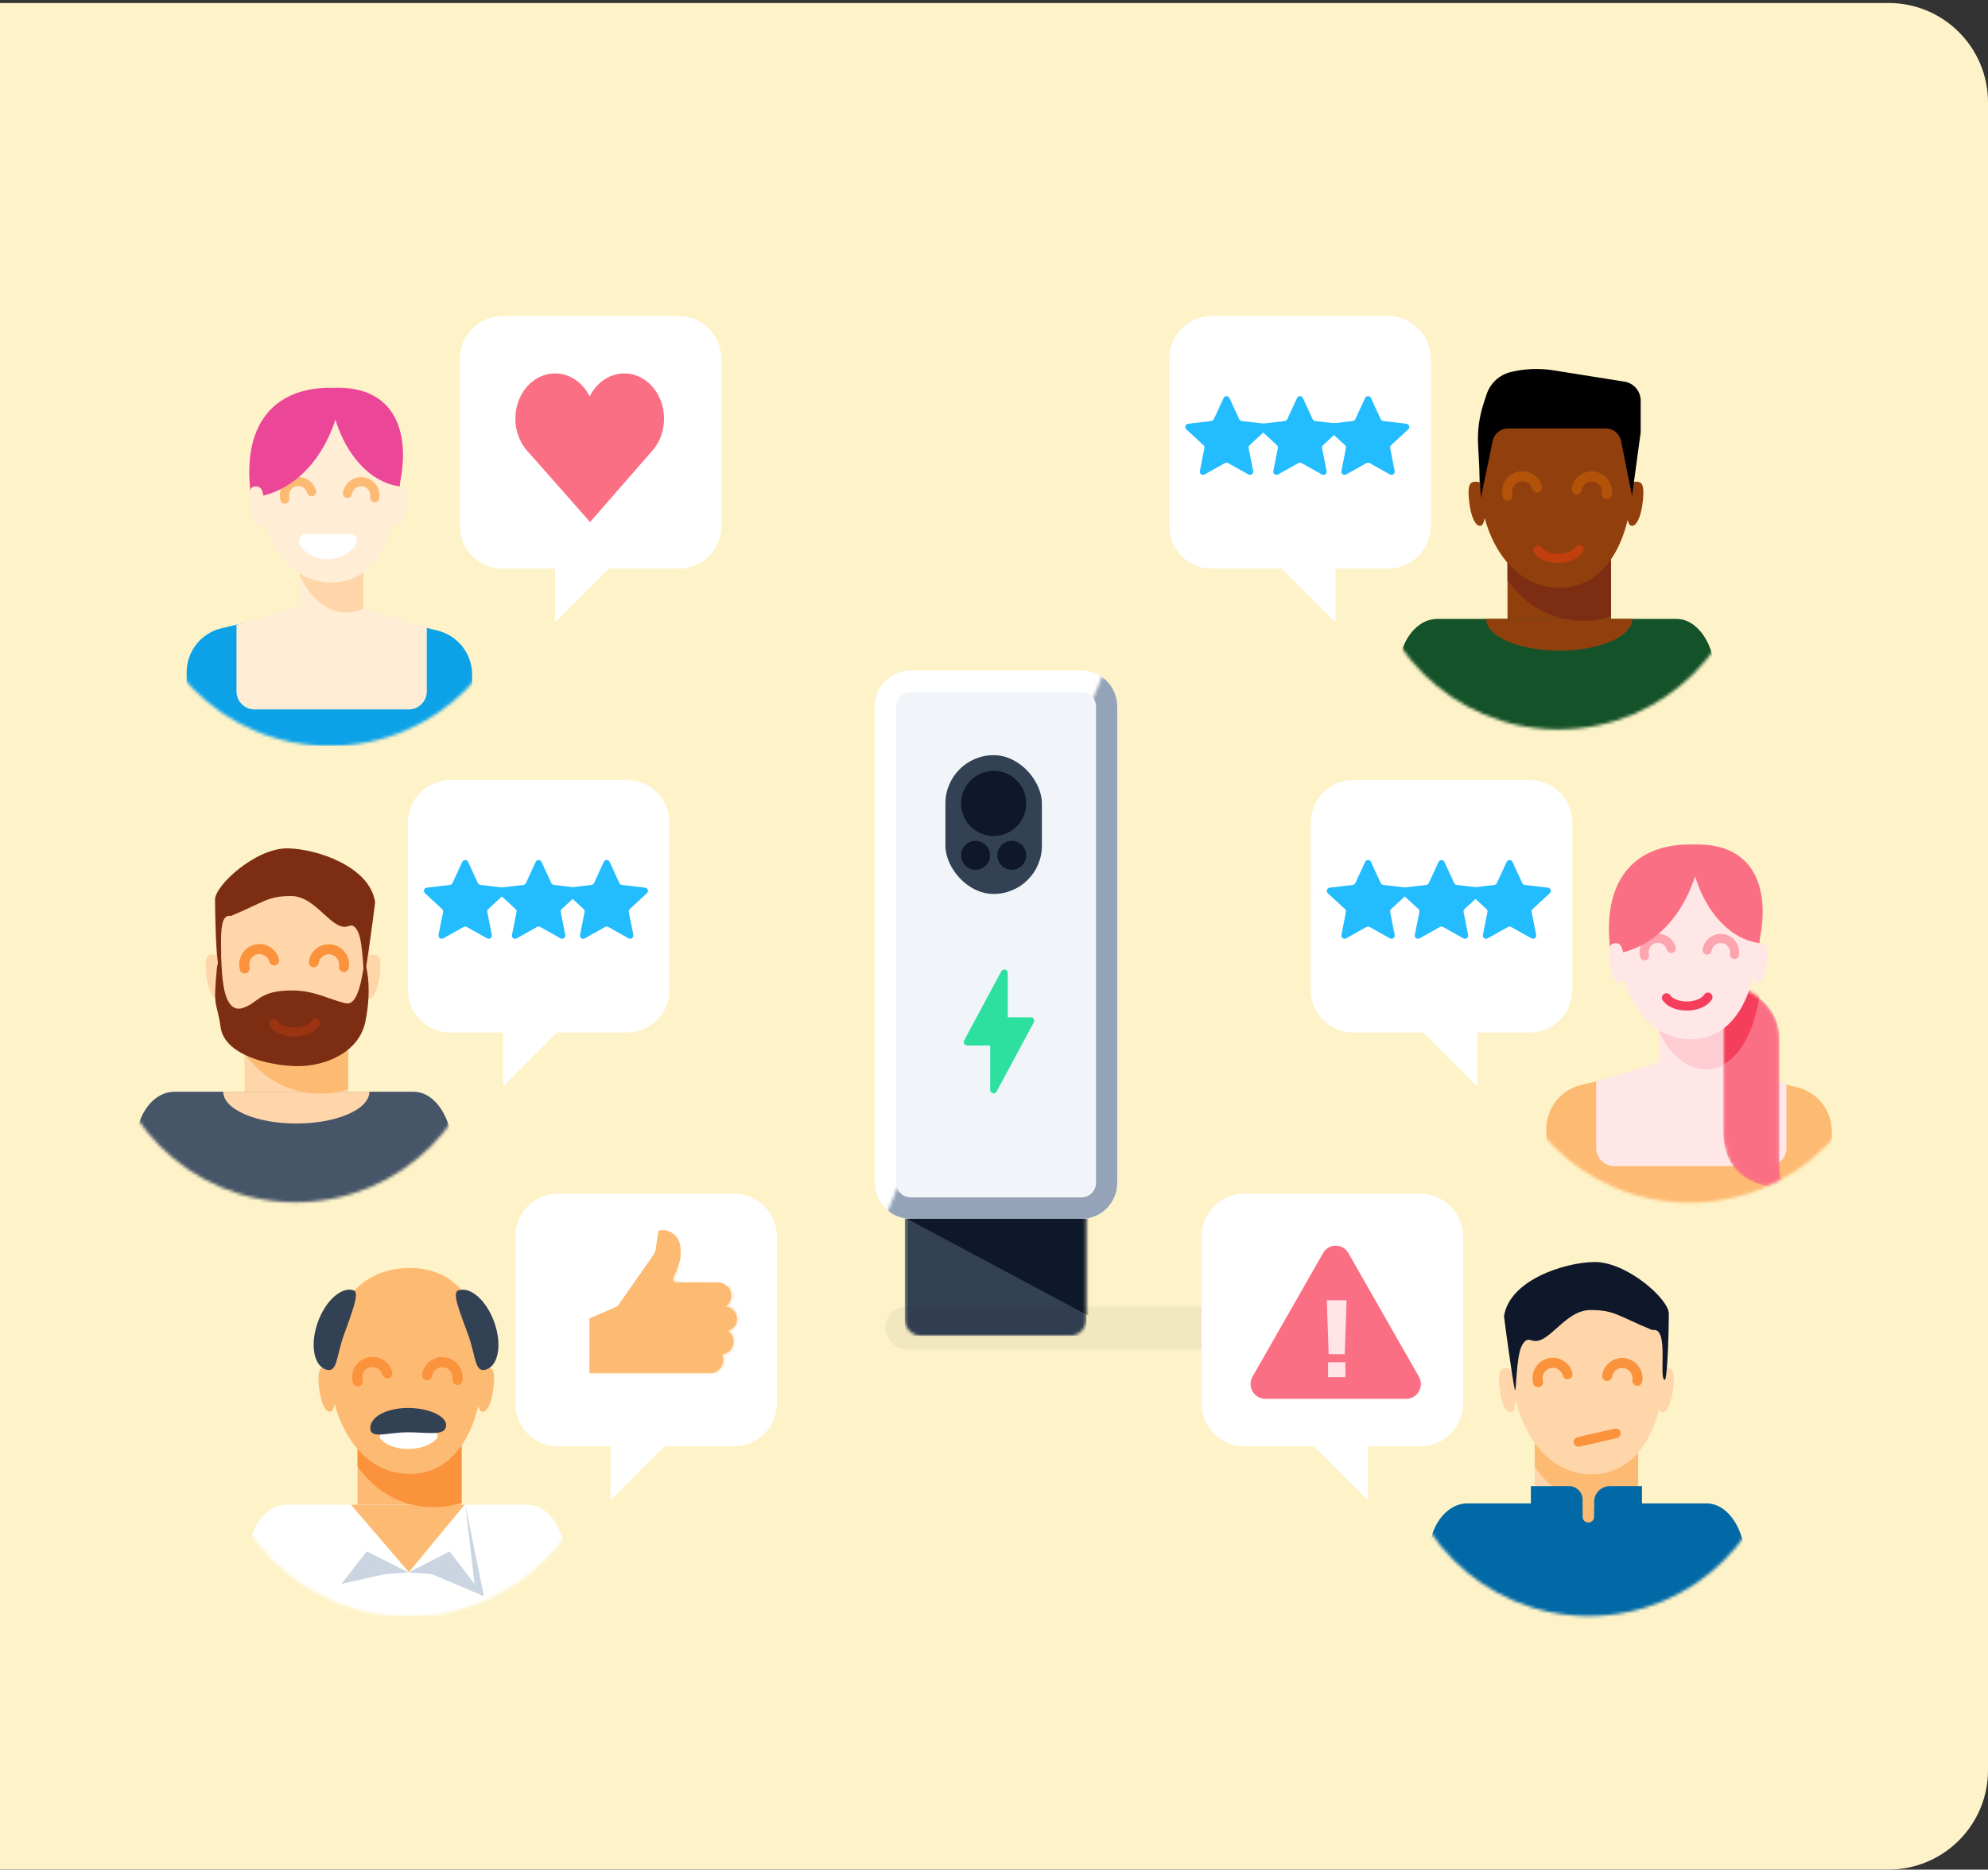 <svg width="640" height="602" viewBox="0 0 640 602" fill="none" xmlns="http://www.w3.org/2000/svg">
<rect x="0" y="0" width="640" height="602" fill="#333333" stroke="none"/>
<g clip-path="url(#clip0_4419_11114)">
<path d="M0 0.965H608C625.673 0.965 640 15.292 640 32.965V569.965C640 587.638 625.673 601.965 608 601.965H0V0.965Z" fill="#FEF3C8"/>
<mask id="mask0_4419_11114" style="mask-type:alpha" maskUnits="userSpaceOnUse" x="291" y="385" width="59" height="46">
<path d="M291.29 391.189C291.29 388.239 293.656 385.849 296.575 385.849H344.451C347.369 385.849 349.736 388.239 349.736 391.189V424.8C349.736 427.749 347.369 430.14 344.451 430.14H296.575C293.656 430.14 291.29 427.749 291.29 424.8V391.189Z" fill="#334155"/>
</mask>
<g mask="url(#mask0_4419_11114)">
<path d="M291.29 387.419C291.29 386.552 291.986 385.848 292.844 385.848H348.181C349.04 385.848 349.736 386.552 349.736 387.419V428.569C349.736 429.436 349.04 430.139 348.181 430.139H292.844C291.986 430.139 291.29 429.436 291.29 428.569V387.419Z" fill="#334155"/>
<path d="M350.82 423.857L291.442 392.131L353.773 388.361L350.82 423.857Z" fill="#0F172A"/>
</g>
<path d="M281.653 227.531C281.653 221.112 286.803 215.909 293.155 215.909H348.181C354.534 215.909 359.684 221.112 359.684 227.531V380.822C359.684 387.241 354.534 392.445 348.181 392.445H293.155C286.803 392.445 281.653 387.241 281.653 380.822V227.531Z" fill="#F1F5F9"/>
<path fill-rule="evenodd" clip-rule="evenodd" d="M348.181 222.819H293.155C290.58 222.819 288.492 224.929 288.492 227.531V380.822C288.492 383.424 290.58 385.534 293.155 385.534H348.181C350.757 385.534 352.845 383.424 352.845 380.822V227.531C352.845 224.929 350.757 222.819 348.181 222.819ZM293.155 215.909C286.803 215.909 281.653 221.112 281.653 227.531V380.822C281.653 387.241 286.803 392.445 293.155 392.445H348.181C354.534 392.445 359.684 387.241 359.684 380.822V227.531C359.684 221.112 354.534 215.909 348.181 215.909H293.155Z" fill="white"/>
<mask id="mask1_4419_11114" style="mask-type:alpha" maskUnits="userSpaceOnUse" x="283" y="212" width="78" height="183">
<path d="M360.613 394.643V212.925H356.727L283.981 394.643H360.613Z" fill="black"/>
</mask>
<g mask="url(#mask1_4419_11114)">
<path fill-rule="evenodd" clip-rule="evenodd" d="M293.155 222.819H348.181C350.757 222.819 352.845 224.929 352.845 227.531V380.822C352.845 383.424 350.757 385.534 348.181 385.534H293.155C290.58 385.534 288.492 383.424 288.492 380.822V227.531C288.492 224.929 290.58 222.819 293.155 222.819ZM348.181 215.909C354.534 215.909 359.684 221.112 359.684 227.531V380.822C359.684 387.241 354.534 392.445 348.181 392.445H293.155C286.803 392.445 281.653 387.241 281.653 380.822V227.531C281.653 221.112 286.803 215.909 293.155 215.909H348.181Z" fill="#94A3B8"/>
</g>
<path fill-rule="evenodd" clip-rule="evenodd" d="M319.87 352.047C319.776 352.047 319.681 352.028 319.605 352.009C319.114 351.896 318.773 351.44 318.773 350.928V336.636H311.358C310.961 336.636 310.601 336.428 310.412 336.086C310.204 335.744 310.204 335.327 310.393 334.985L322.348 312.742C322.594 312.287 323.105 312.059 323.597 312.192C324.088 312.306 324.429 312.761 324.429 313.273V327.546H331.844C332.241 327.546 332.6 327.754 332.79 328.096C332.998 328.438 332.998 328.855 332.808 329.197L320.854 351.44C320.665 351.82 320.286 352.047 319.87 352.047Z" fill="#2EE09F"/>
<rect x="304.362" y="243.155" width="31.058" height="44.68" rx="15.529" fill="#334155"/>
<ellipse cx="319.891" cy="258.696" rx="10.482" ry="10.49" fill="#0F172A"/>
<ellipse cx="314.068" cy="275.402" rx="4.659" ry="4.662" fill="#0F172A"/>
<ellipse cx="325.714" cy="275.402" rx="4.659" ry="4.662" fill="#0F172A"/>
<rect x="284.951" y="420.716" width="176.891" height="13.821" rx="6.911" fill="black" fill-opacity="0.05"/>
<g clip-path="url(#clip1_4419_11114)">
<mask id="mask2_4419_11114" style="mask-type:alpha" maskUnits="userSpaceOnUse" x="44" y="116" width="125" height="125">
<circle cx="106.222" cy="178.191" r="61.996" fill="#91C3FD"/>
</mask>
<g mask="url(#mask2_4419_11114)">
<path d="M96.556 162.782H116.979V199.799H96.556V162.782Z" fill="#FFEDD6"/>
<path d="M60.086 216.481C60.086 209.733 64.714 203.866 71.277 202.295L105.309 194.146L140.94 203.053C147.434 204.677 151.99 210.512 151.99 217.206V260.521C151.99 265.355 148.071 269.273 143.237 269.273L106.038 261.979L68.839 269.273C64.005 269.273 60.086 265.355 60.086 260.521V216.481Z" fill="#0DA2E7"/>
<path fill-rule="evenodd" clip-rule="evenodd" d="M137.402 202.082V222.592C137.402 225.815 134.79 228.428 131.567 228.428H81.968C78.745 228.428 76.133 225.815 76.133 222.592V201.214L105.511 192.174L135.423 201.378C136.098 201.585 136.758 201.821 137.402 202.082Z" fill="#FFEDD6"/>
<path d="M80.28 242.556C76.081 242.556 77.996 242.556 74.568 242.556L74.324 248.901C74.296 249.612 74.79 250.238 75.487 250.382C84.532 252.249 91.766 254.081 101.638 256.875C104.519 259.307 108.841 247.171 101.022 244.75C95.387 243.005 90.859 242.555 80.28 242.556Z" fill="#FFEDD6"/>
<path fill-rule="evenodd" clip-rule="evenodd" d="M96.556 185.429V162.782H116.979V195.949C115.328 196.778 113.51 197.227 111.524 197.227C105.091 197.227 99.969 192.524 96.556 185.429Z" fill="#FED6A9"/>
<path d="M127.901 155.542C127.901 172.058 121.031 187.581 106.578 187.581C92.125 187.581 83.283 172.058 83.283 155.542C83.283 139.026 92.125 127.771 106.578 127.771C121.031 127.771 127.901 139.026 127.901 155.542Z" fill="#FFEDD6"/>
<path d="M126.729 160.391C126.328 163.932 126.19 169.26 127.832 169.497C129.475 169.734 130.7 166.279 131.1 162.737C131.501 159.196 131.465 156.926 129.822 156.689C128.18 156.452 127.13 156.849 126.729 160.391Z" fill="#FFEDD6"/>
<path fill-rule="evenodd" clip-rule="evenodd" d="M106.038 125.164C106.964 124.959 107.91 124.853 108.872 124.853C126.614 124.853 132.267 138.483 128.743 155.634C128.743 155.965 128.74 156.296 128.733 156.625C116.999 155.088 107.584 141.926 106.038 125.164Z" fill="#EC4699"/>
<path fill-rule="evenodd" clip-rule="evenodd" d="M114.871 153.796C115.627 153.614 116.412 153.583 117.18 153.706C117.949 153.828 118.685 154.102 119.348 154.511C120.011 154.919 120.587 155.455 121.043 156.087C121.499 156.719 121.827 157.435 122.008 158.193C122.189 158.951 122.219 159.737 122.098 160.507C121.972 161.303 121.226 161.845 120.43 161.718C119.634 161.591 119.091 160.843 119.217 160.047C119.279 159.654 119.263 159.252 119.171 158.865C119.079 158.479 118.912 158.114 118.68 157.793C118.448 157.473 118.156 157.201 117.821 156.994C117.486 156.788 117.114 156.65 116.726 156.588C116.338 156.526 115.942 156.541 115.559 156.634C115.177 156.726 114.816 156.893 114.497 157.126C114.178 157.359 113.907 157.654 113.7 157.993C113.494 158.332 113.355 158.709 113.293 159.102C113.168 159.898 112.421 160.441 111.625 160.314C110.83 160.187 110.286 159.439 110.412 158.643C110.533 157.873 110.804 157.135 111.209 156.47C111.614 155.805 112.146 155.227 112.774 154.768C113.403 154.309 114.115 153.979 114.871 153.796Z" fill="#FDBA72"/>
<path fill-rule="evenodd" clip-rule="evenodd" d="M92.403 154.819C93.019 154.342 93.722 153.991 94.473 153.787C95.224 153.584 96.008 153.531 96.778 153.632C97.549 153.732 98.293 153.985 98.966 154.374C99.639 154.763 100.228 155.282 100.701 155.9C101.174 156.518 101.521 157.223 101.723 157.976C101.932 158.754 101.471 159.556 100.693 159.767C99.916 159.978 99.116 159.518 98.907 158.74C98.804 158.355 98.627 157.995 98.386 157.68C98.145 157.365 97.844 157.101 97.502 156.903C97.161 156.706 96.784 156.578 96.394 156.527C96.004 156.476 95.608 156.503 95.229 156.605C94.85 156.708 94.494 156.885 94.182 157.127C93.871 157.368 93.609 157.669 93.412 158.013C93.216 158.357 93.088 158.737 93.037 159.131C92.986 159.525 93.013 159.926 93.116 160.311C93.325 161.089 92.864 161.891 92.086 162.102C91.308 162.313 90.509 161.853 90.3 161.075C90.098 160.322 90.046 159.537 90.146 158.764C90.246 157.99 90.496 157.244 90.883 156.567C91.27 155.89 91.787 155.296 92.403 154.819Z" fill="#FDBA72"/>
<path fill-rule="evenodd" clip-rule="evenodd" d="M80.732 160.279C97.303 158.659 108.001 142.856 110.185 125.181C108.877 124.965 107.541 124.853 106.182 124.853C90.684 124.853 77.564 133.994 80.718 159.235C80.761 159.582 80.723 159.932 80.732 160.279Z" fill="#EC4699"/>
<path d="M84.891 160.391C85.292 163.932 85.43 169.26 83.788 169.497C82.145 169.734 80.92 166.279 80.52 162.737C80.119 159.196 80.155 156.926 81.798 156.689C83.44 156.452 84.49 156.849 84.891 160.391Z" fill="#FFEDD6"/>
<path d="M134.984 248.675C132.919 248.675 130.997 248.493 127.868 248.22C124.739 247.948 120.871 244.345 120.871 244.345C125.202 243.305 129.4 241.355 133.522 239.91C136.336 238.923 138.351 237.52 140.997 238.137C143.361 238.689 145.793 239.453 147.899 240.944C149.006 241.727 151.18 246.082 151.277 246.363C151.555 247.173 150.248 246.825 149.839 246.363C148.979 245.316 147.345 242.871 146.137 242.265C144.745 241.567 141.249 240.463 140.997 240.422C141.851 240.692 144.474 241.621 146.137 242.487C147.8 243.353 149.839 247.347 149.839 247.347C150.17 248.093 150.56 248.852 150.248 249.005C150.022 249.115 149.297 248.835 148.943 248.469C148.541 248.053 148.54 247.765 148.085 247.347C147.555 246.634 146.241 245.075 145.493 244.605C144.852 244.327 144.398 244.146 144.022 244.007C144.296 244.131 144.555 244.255 144.782 244.375C145.521 244.765 146.519 245.888 147.29 246.995C148.501 248.733 148.121 248.851 148.455 249.54C148.789 250.229 147.521 249.893 147.229 249.54C146.755 248.967 145.582 247.243 144.37 246.363C143.943 246.054 143.09 245.948 142.289 245.815C142.933 246.027 143.612 246.285 144.01 246.511C144.684 246.892 145.964 248.7 146.228 249.147C147.29 250.947 145.981 250.49 145.382 249.999C145.06 249.735 144.037 248.542 143.077 248.058C141.7 247.895 140.995 248.234 140.028 248.442C138.228 248.83 136.062 248.675 134.984 248.675Z" fill="#FFEDD6"/>
<path fill-rule="evenodd" clip-rule="evenodd" d="M109.297 179.412C108.142 179.808 106.913 180.022 105.677 180.048C104.442 180.074 103.208 179.912 102.042 179.564C100.878 179.217 99.784 178.685 98.831 177.974C97.88 177.265 97.058 176.369 96.463 175.296C96.204 174.83 96.298 174.036 96.463 173.343C96.666 172.487 97.34 171.992 98.055 171.992L113.224 171.992C113.867 171.992 114.488 172.39 114.714 173.141C114.894 173.737 115.004 174.436 114.759 174.911C114.194 176.008 113.396 176.938 112.464 177.687C111.531 178.438 110.451 179.016 109.297 179.412Z" fill="white"/>
</g>
</g>
<mask id="mask3_4419_11114" style="mask-type:alpha" maskUnits="userSpaceOnUse" x="33" y="263" width="124" height="125">
<ellipse cx="95.138" cy="325.434" rx="61.688" ry="61.688" fill="#CBFBF0"/>
</mask>
<g mask="url(#mask3_4419_11114)">
<path d="M78.73 314.124H112.059V354.967H78.73V314.124Z" fill="#FED6A9"/>
<path d="M117.42 311.486C116.978 315.393 116.824 321.272 118.637 321.533C120.449 321.795 121.801 317.983 122.243 314.075C122.684 310.167 122.645 307.663 120.833 307.402C119.02 307.14 117.861 307.578 117.42 311.486Z" fill="#FED6A9"/>
<path d="M43.888 367.181C43.888 359.735 48.851 351.528 56.235 351.528L93.785 351.527H133.1C140.408 351.527 145.292 360.594 145.292 367.98V415.772C145.292 421.106 140.968 425.43 135.634 425.43L94.59 432.247L53.545 425.43C48.212 425.43 43.888 421.106 43.888 415.772V367.181Z" fill="#475569"/>
<path d="M118.922 351.526C118.922 352.87 118.313 354.201 117.131 355.443C115.949 356.684 114.216 357.813 112.031 358.763C109.846 359.713 107.253 360.467 104.398 360.981C101.544 361.496 98.484 361.76 95.395 361.76C92.305 361.76 89.246 361.496 86.391 360.981C83.537 360.467 80.943 359.713 78.758 358.763C76.574 357.813 74.841 356.684 73.659 355.443C72.476 354.201 71.868 352.87 71.868 351.526L118.922 351.526Z" fill="#FED6A9"/>
<path d="M71.257 311.486C71.699 315.393 71.852 321.272 70.04 321.533C68.228 321.795 66.876 317.983 66.434 314.075C65.992 310.167 66.031 307.663 67.844 307.402C69.656 307.14 70.815 307.578 71.257 311.486Z" fill="#FED6A9"/>
<path fill-rule="evenodd" clip-rule="evenodd" d="M78.73 339.112V314.124H112.059V350.719C109.365 351.634 106.398 352.129 103.156 352.129C92.658 352.129 84.301 346.94 78.73 339.112Z" fill="#FDBA72"/>
<path d="M118.922 306.136C118.922 324.359 111.342 341.487 95.395 341.487C79.448 341.487 69.692 324.359 69.692 306.136C69.692 287.912 79.448 275.494 95.395 275.494C111.342 275.494 118.922 287.912 118.922 306.136Z" fill="#FED6A9"/>
<path fill-rule="evenodd" clip-rule="evenodd" d="M92.681 273.157C102.033 273.335 119.041 278.988 120.761 290.465C120.644 292.035 118.093 310.977 117.393 313.973C116.912 316.026 117.069 303.379 115.157 299.841C114.32 298.296 113.534 297.675 112.229 298.176C106.912 300.213 101.957 288.554 93.789 288.517C86.114 288.482 85.117 290.465 74.306 294.938C68.887 293.664 72.659 311.458 70.365 310.804C69.56 308.439 69.225 294.959 69.225 289.635C69.225 285.042 82.428 272.962 92.681 273.157Z" fill="#7D2D12"/>
<path fill-rule="evenodd" clip-rule="evenodd" d="M95.381 343.27C86.526 343.118 72.33 339.722 71.039 330.832C69.748 321.941 68.488 325.288 69.86 311.403C73.076 296.26 68.185 328.035 78.351 324.494C83.386 322.743 83.4 318.871 94.177 318.916C101.444 318.947 106.213 321.947 111.343 323.042C116.474 324.138 116.9 308.524 117.59 310.36C118.353 312.392 119.603 319.594 117.59 329.109C115.577 338.624 105.088 343.438 95.381 343.27Z" fill="#7D2D12"/>
<path fill-rule="evenodd" clip-rule="evenodd" d="M104.336 304.211C105.17 304.01 106.036 303.975 106.884 304.111C107.732 304.246 108.545 304.548 109.276 304.999C110.007 305.45 110.643 306.041 111.146 306.738C111.649 307.435 112.011 308.225 112.21 309.062C112.41 309.898 112.444 310.766 112.31 311.615C112.171 312.493 111.347 313.091 110.47 312.951C109.592 312.811 108.992 311.986 109.131 311.108C109.199 310.674 109.182 310.231 109.08 309.804C108.978 309.377 108.794 308.975 108.538 308.621C108.283 308.267 107.961 307.967 107.591 307.739C107.221 307.511 106.81 307.359 106.382 307.291C105.955 307.222 105.517 307.239 105.095 307.341C104.674 307.443 104.275 307.628 103.923 307.885C103.571 308.142 103.272 308.467 103.044 308.841C102.816 309.215 102.663 309.631 102.595 310.065C102.456 310.943 101.633 311.542 100.755 311.402C99.877 311.262 99.277 310.436 99.416 309.558C99.55 308.709 99.849 307.894 100.296 307.161C100.743 306.427 101.329 305.789 102.022 305.283C102.716 304.777 103.502 304.412 104.336 304.211Z" fill="#FB923C"/>
<path fill-rule="evenodd" clip-rule="evenodd" d="M79.545 305.338C80.225 304.812 81.001 304.425 81.829 304.2C82.658 303.976 83.523 303.917 84.373 304.028C85.224 304.14 86.044 304.418 86.786 304.848C87.529 305.277 88.18 305.85 88.701 306.531C89.223 307.213 89.606 307.991 89.829 308.822C90.059 309.68 89.55 310.565 88.692 310.798C87.835 311.031 86.952 310.523 86.722 309.665C86.609 309.24 86.413 308.843 86.147 308.495C85.88 308.148 85.549 307.857 85.172 307.638C84.795 307.42 84.379 307.279 83.949 307.223C83.519 307.167 83.082 307.196 82.663 307.31C82.245 307.423 81.852 307.619 81.509 307.885C81.165 308.151 80.876 308.483 80.659 308.863C80.442 309.242 80.301 309.661 80.245 310.097C80.189 310.532 80.218 310.974 80.332 311.398C80.562 312.257 80.053 313.142 79.196 313.374C78.338 313.607 77.456 313.1 77.225 312.241C77.003 311.411 76.945 310.544 77.055 309.691C77.165 308.838 77.442 308.014 77.869 307.267C78.296 306.52 78.865 305.865 79.545 305.338Z" fill="#FB923C"/>
<path fill-rule="evenodd" clip-rule="evenodd" d="M98.045 333.311C97.047 333.585 95.987 333.733 94.921 333.751C93.854 333.769 92.79 333.657 91.784 333.416C90.779 333.176 89.835 332.809 89.012 332.318C88.191 331.828 87.482 331.209 86.969 330.468C86.51 329.806 86.675 328.897 87.337 328.438C88 327.979 88.909 328.144 89.367 328.806C89.599 329.141 89.972 329.492 90.508 329.812C91.042 330.131 91.704 330.397 92.462 330.578C93.219 330.759 94.039 330.847 94.872 330.833C95.705 330.819 96.522 330.704 97.272 330.497C98.024 330.291 98.676 330.003 99.2 329.666C99.725 329.328 100.086 328.964 100.306 328.622C100.743 327.945 101.645 327.749 102.323 328.186C103 328.622 103.195 329.525 102.759 330.202C102.27 330.96 101.582 331.602 100.778 332.12C99.972 332.638 99.04 333.037 98.045 333.311Z" fill="#9B3412"/>
</g>
<mask id="mask4_4419_11114" style="mask-type:alpha" maskUnits="userSpaceOnUse" x="481" y="263" width="125" height="125">
<ellipse cx="543.942" cy="325.252" rx="61.996" ry="61.996" fill="#CBFBF0"/>
</mask>
<g mask="url(#mask4_4419_11114)">
<path d="M534.276 309.842H554.699V346.859H534.276V309.842Z" fill="#FFE6E7"/>
<path d="M497.806 363.542C497.806 356.794 502.435 350.926 508.997 349.355L543.029 341.206L578.661 350.114C585.155 351.737 589.71 357.572 589.71 364.266V407.581C589.71 412.415 585.792 416.334 580.958 416.334L543.758 409.04L506.559 416.334C501.725 416.334 497.806 412.415 497.806 407.581V363.542Z" fill="#FDBA72"/>
<path fill-rule="evenodd" clip-rule="evenodd" d="M575.122 349.143V369.653C575.122 372.875 572.51 375.488 569.287 375.488H519.688C516.466 375.488 513.853 372.875 513.853 369.653V348.274L543.231 339.235L573.143 348.438C573.818 348.646 574.478 348.881 575.122 349.143Z" fill="#FFE6E7"/>
<path d="M518.001 389.616C513.801 389.617 515.717 389.616 512.288 389.616L512.062 395.496C512.024 396.475 512.702 397.337 513.662 397.537C522.497 399.371 529.653 401.189 539.359 403.936C542.239 406.368 546.561 394.231 538.742 391.81C533.107 390.065 528.579 389.616 518.001 389.616Z" fill="#FFE6E7"/>
<mask id="mask5_4419_11114" style="mask-type:alpha" maskUnits="userSpaceOnUse" x="554" y="317" width="22" height="66">
<path d="M554.699 317.136C563.738 317.136 572.853 324.43 572.853 334.155C572.853 343.88 572.853 363.331 572.853 373.056C572.853 382.782 575.122 382.782 575.122 382.782C562.41 382.101 554.699 376.968 554.699 363.331V317.136Z" fill="#FB6F84"/>
</mask>
<g mask="url(#mask5_4419_11114)">
<path d="M554.699 317.136C563.738 317.136 572.853 324.43 572.853 334.155C572.853 343.88 572.853 363.331 572.853 373.056C572.853 382.782 575.122 382.782 575.122 382.782C562.41 382.101 554.699 376.968 554.699 363.331V317.136Z" fill="#FB6F84"/>
<path d="M567.317 309.084C567.317 327.231 561.303 344.287 548.651 344.287C535.999 344.287 528.259 327.231 528.259 309.084C528.259 290.937 535.999 278.571 548.651 278.571C561.303 278.571 567.317 290.937 567.317 309.084Z" fill="#F43E5C"/>
</g>
<path fill-rule="evenodd" clip-rule="evenodd" d="M534.276 332.489V309.842H554.699V343.009C553.048 343.838 551.23 344.287 549.244 344.287C542.811 344.287 537.69 339.584 534.276 332.489Z" fill="#FECDD3"/>
<path d="M565.621 302.602C565.621 319.118 558.751 334.641 544.298 334.641C529.845 334.641 521.003 319.118 521.003 302.602C521.003 286.086 529.845 274.831 544.298 274.831C558.751 274.831 565.621 286.086 565.621 302.602Z" fill="#FFE6E7"/>
<path d="M564.449 307.451C564.049 310.992 563.91 316.32 565.552 316.557C567.195 316.794 568.42 313.339 568.82 309.798C569.221 306.256 569.185 303.987 567.542 303.75C565.9 303.513 564.85 303.909 564.449 307.451Z" fill="#FFE6E7"/>
<path fill-rule="evenodd" clip-rule="evenodd" d="M543.758 272.224C544.684 272.019 545.63 271.913 546.593 271.913C564.334 271.913 569.988 285.544 566.463 302.694C566.463 303.026 566.46 303.356 566.453 303.685C554.719 302.149 545.304 288.986 543.758 272.224Z" fill="#FB6F84"/>
<path fill-rule="evenodd" clip-rule="evenodd" d="M552.591 300.857C553.347 300.674 554.132 300.643 554.9 300.766C555.669 300.889 556.406 301.162 557.068 301.571C557.731 301.98 558.307 302.516 558.763 303.147C559.22 303.779 559.547 304.495 559.728 305.253C559.909 306.011 559.939 306.798 559.818 307.567C559.693 308.363 558.946 308.905 558.15 308.778C557.355 308.652 556.811 307.904 556.937 307.108C556.999 306.714 556.983 306.313 556.891 305.926C556.799 305.539 556.632 305.175 556.4 304.854C556.168 304.533 555.876 304.261 555.541 304.055C555.206 303.848 554.834 303.71 554.446 303.648C554.058 303.586 553.662 303.602 553.28 303.694C552.897 303.786 552.536 303.953 552.217 304.187C551.898 304.42 551.627 304.714 551.42 305.053C551.214 305.392 551.075 305.769 551.013 306.163C550.888 306.959 550.141 307.501 549.345 307.374C548.55 307.247 548.007 306.499 548.132 305.703C548.253 304.933 548.524 304.195 548.93 303.53C549.335 302.866 549.866 302.287 550.495 301.828C551.123 301.37 551.835 301.039 552.591 300.857Z" fill="#FDA5AF"/>
<path fill-rule="evenodd" clip-rule="evenodd" d="M530.123 301.879C530.739 301.402 531.442 301.051 532.193 300.848C532.944 300.644 533.728 300.591 534.499 300.692C535.27 300.793 536.013 301.045 536.686 301.434C537.359 301.824 537.948 302.342 538.421 302.96C538.894 303.578 539.242 304.283 539.443 305.036C539.652 305.814 539.191 306.616 538.413 306.827C537.636 307.038 536.836 306.578 536.628 305.8C536.525 305.415 536.347 305.055 536.106 304.74C535.865 304.425 535.565 304.161 535.223 303.964C534.881 303.766 534.504 303.638 534.114 303.587C533.724 303.536 533.328 303.563 532.949 303.666C532.57 303.769 532.214 303.946 531.903 304.187C531.591 304.428 531.329 304.729 531.133 305.073C530.936 305.417 530.808 305.797 530.757 306.191C530.706 306.586 530.733 306.987 530.836 307.371C531.045 308.149 530.584 308.951 529.806 309.162C529.029 309.373 528.229 308.913 528.02 308.135C527.819 307.383 527.766 306.597 527.866 305.824C527.966 305.051 528.216 304.304 528.603 303.627C528.991 302.95 529.507 302.356 530.123 301.879Z" fill="#FDA5AF"/>
<path fill-rule="evenodd" clip-rule="evenodd" d="M518.453 307.339C535.024 305.719 545.722 289.916 547.905 272.241C546.598 272.025 545.261 271.913 543.903 271.913C528.405 271.913 515.284 281.054 518.438 306.295C518.482 306.642 518.443 306.993 518.453 307.339Z" fill="#FB6F84"/>
<path d="M522.611 307.451C523.012 310.992 523.151 316.32 521.508 316.557C519.866 316.794 518.641 313.339 518.24 309.798C517.839 306.256 517.875 303.987 519.518 303.75C521.16 303.513 522.211 303.909 522.611 307.451Z" fill="#FFE6E7"/>
<path d="M572.705 395.735C570.639 395.735 568.717 395.553 565.589 395.281C562.46 395.008 558.592 391.406 558.592 391.406C562.922 390.366 567.12 388.415 571.242 386.97C574.056 385.983 576.071 384.58 578.718 385.198C581.081 385.749 583.513 386.513 585.619 388.004C586.726 388.788 588.901 393.142 588.997 393.424C589.276 394.233 587.968 393.885 587.559 393.424C586.699 392.376 585.066 389.932 583.857 389.326C582.466 388.628 578.97 387.523 578.718 387.483C579.571 387.753 582.194 388.681 583.857 389.547C585.52 390.413 587.559 394.407 587.559 394.407C587.89 395.153 588.28 395.912 587.968 396.065C587.742 396.176 587.017 395.895 586.663 395.529C586.262 395.113 586.26 394.826 585.806 394.407C585.276 393.694 583.962 392.136 583.213 391.666C582.572 391.387 582.118 391.207 581.742 391.068C582.016 391.191 582.275 391.315 582.502 391.435C583.241 391.825 584.24 392.948 585.01 394.055C586.222 395.793 585.841 395.911 586.175 396.6C586.509 397.289 585.242 396.954 584.949 396.6C584.475 396.027 583.303 394.304 582.09 393.424C581.663 393.114 580.81 393.009 580.009 392.876C580.653 393.087 581.332 393.346 581.73 393.571C582.404 393.952 583.684 395.76 583.948 396.207C585.01 398.007 583.702 397.55 583.103 397.059C582.78 396.795 581.757 395.602 580.797 395.119C579.421 394.955 578.715 395.294 577.748 395.502C575.948 395.89 573.782 395.735 572.705 395.735Z" fill="#FFE6E7"/>
<path fill-rule="evenodd" clip-rule="evenodd" d="M546.364 324.949C545.367 325.223 544.307 325.371 543.24 325.389C542.174 325.407 541.109 325.295 540.103 325.054C539.099 324.815 538.155 324.447 537.332 323.956C536.511 323.466 535.802 322.847 535.289 322.106C534.83 321.444 534.995 320.535 535.657 320.076C536.32 319.617 537.228 319.782 537.687 320.445C537.919 320.779 538.292 321.131 538.828 321.451C539.362 321.77 540.024 322.036 540.782 322.217C541.538 322.397 542.358 322.486 543.192 322.472C544.025 322.458 544.842 322.342 545.592 322.136C546.344 321.929 546.996 321.641 547.519 321.304C548.045 320.966 548.405 320.603 548.626 320.26C549.062 319.583 549.965 319.388 550.642 319.824C551.32 320.26 551.515 321.163 551.078 321.84C550.59 322.598 549.902 323.241 549.098 323.758C548.292 324.276 547.36 324.675 546.364 324.949Z" fill="#F43E5C"/>
</g>
<g clip-path="url(#clip2_4419_11114)">
<mask id="mask6_4419_11114" style="mask-type:alpha" maskUnits="userSpaceOnUse" x="69" y="396" width="125" height="125">
<ellipse cx="131.597" cy="458.471" rx="61.996" ry="61.996" fill="#91C3FD"/>
</mask>
<g mask="url(#mask6_4419_11114)">
<path d="M115.107 447.104H148.602V488.152H115.107V447.104Z" fill="#FDBA72"/>
<path d="M80.09 500.241C80.09 492.758 85.078 484.509 92.499 484.509L130.237 484.509H169.748C177.093 484.509 182.001 493.621 182.001 501.044V549.075C182.001 554.436 177.656 558.781 172.295 558.781L131.046 565.632L89.796 558.781C84.436 558.781 80.09 554.436 80.09 549.075V500.241Z" fill="white"/>
<path d="M149.575 484.509L131.624 506.208L112.998 484.509L149.575 484.509Z" fill="#FDBA72"/>
<path fill-rule="evenodd" clip-rule="evenodd" d="M115.107 472.217V447.104H148.602V483.883C145.894 484.802 142.913 485.299 139.655 485.299C129.104 485.299 120.705 480.084 115.107 472.217Z" fill="#FB923C"/>
<path d="M155.499 439.076C155.499 457.391 147.881 474.604 131.854 474.604C115.828 474.604 106.023 457.391 106.023 439.076C106.023 420.762 115.828 408.281 131.854 408.281C147.881 408.281 155.499 420.762 155.499 439.076Z" fill="#FDBA72"/>
<path fill-rule="evenodd" clip-rule="evenodd" d="M140.84 437.141C141.679 436.939 142.549 436.905 143.401 437.041C144.253 437.177 145.07 437.48 145.805 437.933C146.54 438.387 147.178 438.981 147.684 439.681C148.19 440.382 148.554 441.175 148.754 442.016C148.955 442.857 148.988 443.729 148.854 444.582C148.715 445.465 147.887 446.066 147.004 445.925C146.122 445.785 145.52 444.955 145.659 444.073C145.728 443.637 145.71 443.191 145.608 442.762C145.506 442.333 145.321 441.929 145.064 441.573C144.807 441.218 144.483 440.917 144.111 440.687C143.74 440.458 143.327 440.305 142.897 440.236C142.467 440.168 142.027 440.185 141.603 440.287C141.179 440.39 140.779 440.575 140.425 440.834C140.071 441.092 139.771 441.418 139.542 441.795C139.313 442.171 139.159 442.589 139.09 443.025C138.951 443.907 138.123 444.509 137.241 444.368C136.359 444.227 135.756 443.398 135.895 442.515C136.03 441.662 136.33 440.843 136.78 440.106C137.229 439.369 137.819 438.727 138.515 438.219C139.212 437.71 140.002 437.344 140.84 437.141Z" fill="#FB923C"/>
<path fill-rule="evenodd" clip-rule="evenodd" d="M115.925 438.275C116.608 437.745 117.389 437.357 118.221 437.131C119.054 436.905 119.923 436.846 120.778 436.958C121.633 437.07 122.457 437.35 123.203 437.781C123.949 438.213 124.603 438.788 125.128 439.473C125.652 440.159 126.037 440.941 126.261 441.775C126.492 442.638 125.981 443.527 125.119 443.761C124.256 443.995 123.37 443.485 123.139 442.622C123.024 442.196 122.828 441.797 122.56 441.447C122.293 441.098 121.96 440.805 121.581 440.586C121.202 440.367 120.784 440.225 120.351 440.168C119.919 440.112 119.48 440.142 119.059 440.256C118.639 440.37 118.244 440.566 117.899 440.834C117.553 441.101 117.263 441.435 117.045 441.817C116.827 442.198 116.686 442.619 116.629 443.056C116.573 443.494 116.602 443.938 116.716 444.365C116.948 445.228 116.436 446.117 115.574 446.351C114.712 446.585 113.825 446.075 113.594 445.212C113.37 444.377 113.312 443.506 113.423 442.649C113.534 441.791 113.811 440.964 114.241 440.213C114.67 439.462 115.242 438.804 115.925 438.275Z" fill="#FB923C"/>
<path d="M153.989 444.453C153.545 448.38 153.391 454.288 155.213 454.551C157.034 454.814 158.392 450.983 158.836 447.055C159.281 443.128 159.241 440.612 157.419 440.349C155.598 440.086 154.434 440.526 153.989 444.453Z" fill="#FDBA72"/>
<path d="M107.596 444.453C108.04 448.38 108.194 454.288 106.373 454.551C104.551 454.814 103.193 450.983 102.749 447.055C102.304 443.128 102.344 440.612 104.166 440.349C105.987 440.086 107.152 440.526 107.596 444.453Z" fill="#FDBA72"/>
<path d="M144.736 499.526L131.597 506.288L139.115 506.879L155.785 513.967L149.794 484.509L152.763 509.991L144.736 499.526Z" fill="#CBD5E1"/>
<path d="M118.08 499.526L131.473 506.288L123.81 506.879L109.898 509.991L118.08 499.526Z" fill="#CBD5E1"/>
<path d="M102.332 425.685C99.808 432.704 100.909 439.525 104.791 440.922C108.674 442.318 108.179 436.86 110.703 429.842C113.227 422.823 115.839 416.191 113.932 415.505C110.05 414.109 104.856 418.667 102.332 425.685Z" fill="#334155"/>
<path d="M150.738 429.842C148.214 422.823 145.371 416.274 147.509 415.505C151.392 414.109 156.585 418.666 159.109 425.685C161.634 432.703 160.532 439.525 156.65 440.921C152.767 442.317 153.263 436.86 150.738 429.842Z" fill="#334155"/>
<path fill-rule="evenodd" clip-rule="evenodd" d="M135.292 466.088C134.137 466.362 132.908 466.51 131.672 466.528C130.437 466.546 129.203 466.434 128.037 466.193C126.873 465.953 125.779 465.584 124.826 465.092C123.875 464.601 123.053 463.981 122.458 463.238C122.2 462.916 122.293 462.366 122.458 461.886C122.661 461.294 123.335 460.951 124.05 460.951L139.219 460.951C139.862 460.951 140.483 461.226 140.709 461.747C140.889 462.159 140.999 462.643 140.754 462.972C140.189 463.731 139.391 464.375 138.459 464.894C137.526 465.413 136.446 465.813 135.292 466.088Z" fill="white"/>
<path d="M131.351 453.341C138.056 453.341 143.617 455.954 143.617 458.841C143.617 462.55 138.056 461.179 131.351 461.179C124.645 461.179 119.21 463.514 119.21 459.804C119.21 456.095 124.645 453.341 131.351 453.341Z" fill="#334155"/>
</g>
</g>
<mask id="mask7_4419_11114" style="mask-type:alpha" maskUnits="userSpaceOnUse" x="449" y="396" width="125" height="125">
<ellipse cx="511.52" cy="458.653" rx="61.688" ry="61.688" fill="#91C3FD"/>
</mask>
<g mask="url(#mask7_4419_11114)">
<path d="M494.065 447.343H527.394V488.187H494.065V447.343Z" fill="#FED6A9"/>
<path d="M533.802 444.705C533.36 448.613 533.206 454.491 535.019 454.753C536.831 455.014 538.183 451.202 538.625 447.295C539.067 443.387 539.027 440.883 537.215 440.621C535.402 440.36 534.244 440.797 533.802 444.705Z" fill="#FED6A9"/>
<path d="M460.137 499.725C460.137 492.279 465.1 484.071 472.485 484.071L510.034 484.071H549.349C556.657 484.071 561.541 493.138 561.541 500.524V548.316C561.541 553.65 557.217 557.974 551.884 557.974L510.839 564.791L469.795 557.974C464.461 557.974 460.137 553.65 460.137 548.316V499.725Z" fill="#0069A6"/>
<path d="M487.639 444.705C488.081 448.613 488.234 454.491 486.422 454.753C484.609 455.014 483.258 451.202 482.816 447.295C482.374 443.387 482.414 440.883 484.226 440.621C486.038 440.36 487.197 440.797 487.639 444.705Z" fill="#FED6A9"/>
<path fill-rule="evenodd" clip-rule="evenodd" d="M494.065 472.331V447.059H527.376V483.945C524.687 484.856 521.726 485.348 518.491 485.348C507.993 485.348 499.636 480.159 494.065 472.331Z" fill="#FDBA72"/>
<path d="M535.893 439.355C535.893 457.578 528.312 474.706 512.366 474.706C496.419 474.706 486.663 457.578 486.663 439.355C486.663 421.131 496.419 408.713 512.366 408.713C528.312 408.713 535.893 421.131 535.893 439.355Z" fill="#FED6A9"/>
<path fill-rule="evenodd" clip-rule="evenodd" d="M513.101 406.347C503.474 406.526 485.966 412.219 484.195 423.777C484.315 425.358 486.942 444.433 487.662 447.45C488.157 449.518 487.995 436.782 489.964 433.219C490.825 431.663 491.634 431.038 492.977 431.542C498.451 433.593 503.552 421.852 511.96 421.815C519.86 421.779 520.886 423.777 532.016 428.281C537.594 426.998 533.711 444.917 536.072 444.258C536.901 441.877 537.246 428.302 537.246 422.941C537.246 418.316 523.654 406.151 513.101 406.347Z" fill="#0F172A"/>
<path d="M520.718 437.429C521.552 437.228 522.418 437.194 523.266 437.329C524.114 437.464 524.927 437.766 525.658 438.217C526.389 438.668 527.025 439.259 527.528 439.957C528.031 440.654 528.393 441.443 528.592 442.28C528.792 443.116 528.826 443.984 528.692 444.833C528.553 445.711 527.729 446.31 526.852 446.17C525.974 446.03 525.374 445.204 525.513 444.326C525.581 443.892 525.564 443.449 525.462 443.022C525.36 442.595 525.176 442.193 524.92 441.839C524.665 441.485 524.343 441.186 523.973 440.958C523.603 440.73 523.192 440.577 522.764 440.509C522.337 440.441 521.899 440.458 521.477 440.56C521.055 440.661 520.657 440.846 520.305 441.103C519.953 441.36 519.654 441.685 519.426 442.059C519.198 442.433 519.045 442.849 518.977 443.283C518.838 444.162 518.014 444.76 517.137 444.62C516.259 444.48 515.659 443.654 515.798 442.776C515.932 441.927 516.231 441.113 516.678 440.379C517.125 439.646 517.711 439.007 518.404 438.501C519.098 437.995 519.884 437.63 520.718 437.429Z" fill="#FB923C"/>
<path fill-rule="evenodd" clip-rule="evenodd" d="M495.927 438.557C496.606 438.031 497.383 437.644 498.211 437.419C499.04 437.195 499.905 437.136 500.755 437.247C501.606 437.359 502.426 437.637 503.168 438.067C503.911 438.496 504.562 439.069 505.083 439.75C505.605 440.432 505.988 441.21 506.211 442.041C506.441 442.899 505.932 443.784 505.074 444.017C504.217 444.25 503.334 443.742 503.104 442.884C502.99 442.459 502.795 442.062 502.529 441.714C502.262 441.367 501.931 441.076 501.554 440.857C501.177 440.639 500.761 440.498 500.331 440.442C499.901 440.386 499.464 440.415 499.045 440.529C498.627 440.642 498.234 440.838 497.891 441.104C497.547 441.37 497.258 441.702 497.041 442.082C496.824 442.461 496.683 442.88 496.627 443.316C496.571 443.751 496.6 444.193 496.714 444.617C496.944 445.476 496.435 446.361 495.578 446.593C494.72 446.826 493.837 446.319 493.607 445.46C493.385 444.63 493.327 443.763 493.437 442.91C493.547 442.057 493.823 441.233 494.251 440.486C494.678 439.739 495.247 439.084 495.927 438.557Z" fill="#FB923C"/>
<path fill-rule="evenodd" clip-rule="evenodd" d="M506.62 464.639C506.427 463.805 507.033 462.953 507.974 462.736L519.671 460.035C520.611 459.818 521.529 460.319 521.722 461.153C521.914 461.987 521.308 462.839 520.368 463.056L508.671 465.756C507.731 465.973 506.812 465.473 506.62 464.639Z" fill="#FB923C"/>
<path d="M492.831 478.519H505.131C507.537 478.519 509.487 480.469 509.487 482.875V486.538H492.831V478.519Z" fill="#0069A6"/>
<path d="M513.188 483.601C513.188 480.794 515.464 478.519 518.271 478.519H528.61V486.538H513.188V483.601Z" fill="#0069A6"/>
<path d="M509.487 484.071H513.188V488.389C513.188 489.411 512.36 490.24 511.338 490.24C510.315 490.24 509.487 489.411 509.487 488.389V484.071Z" fill="#FDBA72"/>
</g>
<mask id="mask8_4419_11114" style="mask-type:alpha" maskUnits="userSpaceOnUse" x="440" y="111" width="124" height="124">
<ellipse cx="501.716" cy="173.184" rx="61.688" ry="61.688" fill="#91C3FD"/>
</mask>
<g mask="url(#mask8_4419_11114)">
<path d="M485.308 161.874H518.637V202.717H485.308V161.874Z" fill="#91400D"/>
<path d="M523.997 159.236C523.555 163.144 523.402 169.022 525.214 169.283C527.027 169.545 528.378 165.733 528.82 161.825C529.262 157.918 529.223 155.414 527.41 155.152C525.598 154.89 524.439 155.328 523.997 159.236Z" fill="#91400D"/>
<path d="M450.466 214.931C450.466 207.485 455.429 199.278 462.813 199.278L500.363 199.277H539.678C546.986 199.277 551.87 208.344 551.87 215.73V263.523C551.87 268.856 547.546 273.18 542.212 273.18L501.168 279.997L460.123 273.18C454.79 273.18 450.466 268.856 450.466 263.523V214.931Z" fill="#145229"/>
<path d="M525.5 199.276C525.5 200.62 524.891 201.951 523.709 203.193C522.526 204.434 520.793 205.563 518.609 206.513C516.424 207.463 513.83 208.217 510.976 208.731C508.122 209.246 505.062 209.51 501.973 209.51C498.883 209.51 495.824 209.246 492.969 208.731C490.115 208.217 487.521 207.463 485.336 206.513C483.152 205.563 481.419 204.434 480.236 203.193C479.054 201.951 478.445 200.62 478.445 199.276L525.5 199.276Z" fill="#91400D"/>
<path d="M477.835 159.236C478.277 163.144 478.43 169.022 476.618 169.283C474.805 169.545 473.454 165.733 473.012 161.825C472.57 157.918 472.609 155.414 474.422 155.152C476.234 154.89 477.393 155.328 477.835 159.236Z" fill="#91400D"/>
<path fill-rule="evenodd" clip-rule="evenodd" d="M485.308 186.862V161.874H518.637V198.469C515.942 199.384 512.976 199.879 509.734 199.879C499.236 199.879 490.879 194.69 485.308 186.862Z" fill="#7D2D12"/>
<path d="M525.5 153.886C525.5 172.109 517.919 189.237 501.973 189.237C486.026 189.237 476.27 172.109 476.27 153.886C476.27 135.662 486.026 123.244 501.973 123.244C517.919 123.244 525.5 135.662 525.5 153.886Z" fill="#91400D"/>
<path fill-rule="evenodd" clip-rule="evenodd" d="M510.914 151.96C511.748 151.759 512.614 151.725 513.462 151.86C514.31 151.995 515.122 152.297 515.854 152.748C516.585 153.199 517.221 153.79 517.724 154.488C518.227 155.185 518.589 155.974 518.788 156.811C518.988 157.647 519.022 158.515 518.888 159.364C518.749 160.242 517.925 160.841 517.047 160.701C516.17 160.561 515.57 159.735 515.709 158.857C515.777 158.423 515.76 157.98 515.658 157.553C515.556 157.126 515.372 156.724 515.116 156.37C514.861 156.016 514.539 155.717 514.169 155.489C513.799 155.261 513.388 155.108 512.96 155.04C512.532 154.972 512.095 154.989 511.673 155.091C511.251 155.192 510.853 155.377 510.501 155.634C510.149 155.891 509.85 156.216 509.622 156.59C509.394 156.964 509.241 157.38 509.173 157.815C509.034 158.693 508.21 159.291 507.333 159.151C506.455 159.011 505.855 158.185 505.994 157.307C506.128 156.458 506.427 155.644 506.874 154.91C507.321 154.177 507.907 153.538 508.6 153.032C509.294 152.526 510.08 152.161 510.914 151.96Z" fill="#B35309"/>
<path fill-rule="evenodd" clip-rule="evenodd" d="M486.123 153.088C486.802 152.562 487.579 152.175 488.407 151.95C489.236 151.726 490.1 151.667 490.951 151.778C491.802 151.89 492.622 152.168 493.364 152.598C494.107 153.027 494.757 153.6 495.279 154.281C495.801 154.963 496.184 155.741 496.407 156.572C496.637 157.43 496.128 158.315 495.27 158.548C494.412 158.781 493.53 158.273 493.3 157.415C493.186 156.99 492.991 156.593 492.725 156.245C492.458 155.898 492.127 155.607 491.75 155.388C491.373 155.17 490.957 155.029 490.527 154.973C490.096 154.917 489.66 154.946 489.241 155.06C488.823 155.173 488.43 155.369 488.087 155.635C487.743 155.901 487.454 156.233 487.237 156.613C487.02 156.992 486.879 157.411 486.823 157.847C486.767 158.282 486.796 158.724 486.91 159.148C487.14 160.007 486.631 160.892 485.773 161.124C484.915 161.357 484.033 160.85 483.803 159.991C483.58 159.161 483.523 158.294 483.633 157.441C483.743 156.588 484.019 155.764 484.446 155.017C484.874 154.27 485.443 153.615 486.123 153.088Z" fill="#B35309"/>
<path fill-rule="evenodd" clip-rule="evenodd" d="M504.88 180.815C503.883 181.089 502.822 181.237 501.756 181.254C500.69 181.272 499.625 181.16 498.619 180.92C497.614 180.68 496.67 180.313 495.848 179.822C495.027 179.332 494.317 178.713 493.804 177.972C493.345 177.31 493.51 176.401 494.173 175.942C494.835 175.483 495.744 175.648 496.203 176.31C496.434 176.645 496.807 176.996 497.343 177.316C497.878 177.635 498.539 177.901 499.297 178.082C500.054 178.263 500.874 178.351 501.707 178.337C502.541 178.323 503.357 178.207 504.108 178.001C504.859 177.795 505.511 177.507 506.035 177.17C506.56 176.832 506.921 176.468 507.141 176.126C507.578 175.449 508.481 175.253 509.158 175.69C509.835 176.126 510.03 177.029 509.594 177.706C509.106 178.464 508.417 179.106 507.613 179.624C506.807 180.142 505.876 180.541 504.88 180.815Z" fill="#C03F0C"/>
<path d="M485.416 137.973H516.995C519.359 137.973 521.394 139.642 521.858 141.96L525.4 159.672L528.19 139.213V129.005C528.19 125.957 525.975 123.361 522.966 122.882L500.085 119.237C495.516 118.51 490.847 118.699 486.352 119.796C482.685 120.69 479.74 123.418 478.569 127.006L477.59 130.002C476.204 134.247 475.612 138.71 475.844 143.169L476.734 160.292L480.561 141.921C481.04 139.622 483.067 137.973 485.416 137.973Z" fill="black"/>
</g>
<path d="M492.403 251.145C500.005 251.145 506.167 257.312 506.167 264.92V318.691C506.167 326.299 500.005 332.466 492.403 332.466H475.491V349.761L458.21 332.466H435.733C428.131 332.466 421.968 326.299 421.968 318.691V264.92C421.968 257.312 428.131 251.145 435.733 251.145H492.403Z" fill="white"/>
<path d="M463.121 277.515C463.49 276.714 464.629 276.714 464.999 277.515L468.146 284.338C468.297 284.664 468.606 284.889 468.963 284.932L476.424 285.816C477.301 285.92 477.653 287.003 477.005 287.603L471.489 292.704C471.225 292.948 471.106 293.312 471.177 293.665L472.641 301.034C472.813 301.9 471.891 302.569 471.121 302.138L464.565 298.468C464.251 298.293 463.869 298.293 463.555 298.468L456.999 302.138C456.228 302.569 455.307 301.9 455.479 301.034L456.943 293.665C457.013 293.312 456.895 292.948 456.631 292.704L451.115 287.603C450.467 287.003 450.819 285.92 451.695 285.816L459.156 284.932C459.514 284.889 459.823 284.664 459.974 284.338L463.121 277.515Z" fill="#22BCFF"/>
<path d="M485.035 277.515C485.405 276.714 486.544 276.714 486.914 277.515L490.061 284.338C490.211 284.664 490.521 284.889 490.878 284.932L498.339 285.816C499.216 285.92 499.568 287.003 498.92 287.603L493.404 292.704C493.139 292.948 493.021 293.312 493.091 293.665L494.556 301.034C494.728 301.9 493.806 302.569 493.036 302.138L486.48 298.468C486.166 298.293 485.783 298.293 485.469 298.468L478.913 302.138C478.143 302.569 477.222 301.9 477.394 301.034L478.858 293.665C478.928 293.312 478.81 292.948 478.546 292.704L473.03 287.603C472.382 287.003 472.734 285.92 473.61 285.816L481.071 284.932C481.428 284.889 481.738 284.664 481.889 284.338L485.035 277.515Z" fill="#22BCFF"/>
<path d="M439.476 277.515C439.845 276.714 440.984 276.714 441.354 277.515L444.501 284.338C444.652 284.664 444.961 284.889 445.318 284.932L452.779 285.816C453.656 285.92 454.008 287.003 453.36 287.603L447.844 292.704C447.58 292.948 447.461 293.312 447.532 293.665L448.996 301.034C449.168 301.9 448.246 302.569 447.476 302.138L440.92 298.468C440.606 298.293 440.224 298.293 439.91 298.468L433.354 302.138C432.583 302.569 431.662 301.9 431.834 301.034L433.298 293.665C433.368 293.312 433.25 292.948 432.986 292.704L427.47 287.603C426.822 287.003 427.174 285.92 428.05 285.816L435.511 284.932C435.868 284.889 436.178 284.664 436.329 284.338L439.476 277.515Z" fill="#22BCFF"/>
<path d="M145.073 251.145C137.471 251.145 131.308 257.312 131.308 264.92V318.691C131.308 326.299 137.471 332.467 145.073 332.467H161.984V349.762L179.265 332.467H201.743C209.345 332.467 215.507 326.299 215.507 318.691V264.92C215.507 257.312 209.345 251.145 201.743 251.145H145.073Z" fill="white"/>
<path d="M172.46 277.515C172.83 276.714 173.969 276.714 174.339 277.515L177.486 284.338C177.636 284.665 177.946 284.889 178.303 284.932L185.764 285.816C186.641 285.92 186.993 287.004 186.345 287.603L180.829 292.704C180.565 292.948 180.446 293.312 180.516 293.665L181.981 301.034C182.153 301.9 181.231 302.569 180.461 302.138L173.905 298.469C173.591 298.293 173.208 298.293 172.895 298.469L166.338 302.138C165.568 302.569 164.647 301.9 164.819 301.034L166.283 293.665C166.353 293.312 166.235 292.948 165.971 292.704L160.455 287.603C159.807 287.004 160.159 285.92 161.035 285.816L168.496 284.932C168.853 284.889 169.163 284.665 169.314 284.338L172.46 277.515Z" fill="#22BCFF"/>
<path d="M194.375 277.515C194.745 276.714 195.884 276.714 196.254 277.515L199.401 284.338C199.551 284.665 199.861 284.889 200.218 284.932L207.679 285.816C208.556 285.92 208.908 287.004 208.26 287.603L202.744 292.704C202.479 292.948 202.361 293.312 202.431 293.665L203.896 301.034C204.068 301.9 203.146 302.569 202.376 302.138L195.82 298.469C195.506 298.293 195.123 298.293 194.809 298.469L188.253 302.138C187.483 302.569 186.562 301.9 186.734 301.034L188.198 293.665C188.268 293.312 188.15 292.948 187.886 292.704L182.37 287.603C181.722 287.004 182.074 285.92 182.95 285.816L190.411 284.932C190.768 284.889 191.078 284.665 191.228 284.338L194.375 277.515Z" fill="#22BCFF"/>
<path d="M148.816 277.515C149.185 276.714 150.324 276.714 150.694 277.515L153.841 284.338C153.992 284.665 154.301 284.889 154.658 284.932L162.119 285.816C162.996 285.92 163.348 287.004 162.7 287.603L157.184 292.704C156.92 292.948 156.801 293.312 156.871 293.665L158.336 301.034C158.508 301.9 157.586 302.569 156.816 302.138L150.26 298.469C149.946 298.293 149.563 298.293 149.25 298.469L142.694 302.138C141.923 302.569 141.002 301.9 141.174 301.034L142.638 293.665C142.708 293.312 142.59 292.948 142.326 292.704L136.81 287.603C136.162 287.004 136.514 285.92 137.39 285.816L144.851 284.932C145.208 284.889 145.518 284.665 145.669 284.338L148.816 277.515Z" fill="#22BCFF"/>
<path d="M161.797 101.778C154.195 101.778 148.033 107.945 148.033 115.553V169.324C148.033 176.932 154.195 183.1 161.797 183.1H178.709V200.395L195.99 183.1H218.467C226.069 183.1 232.232 176.932 232.232 169.324V115.553C232.232 107.945 226.069 101.778 218.467 101.778H161.797Z" fill="white"/>
<path d="M189.959 168.099L209.603 145.58C209.914 145.257 210.21 144.917 210.491 144.562L210.662 144.365L210.646 144.362C212.597 141.804 213.777 138.463 213.777 134.808C213.777 126.758 208.051 120.232 200.987 120.232C196.207 120.232 192.039 123.221 189.844 127.649C187.649 123.221 183.481 120.232 178.7 120.232C171.637 120.232 165.911 126.758 165.911 134.808C165.911 139.165 167.589 143.076 170.248 145.747L189.959 168.099Z" fill="#FB6F84"/>
<path d="M179.675 384.364C172.073 384.364 165.911 390.531 165.911 398.139V451.91C165.911 459.518 172.073 465.686 179.675 465.686H196.587V482.981L213.868 465.686H236.345C243.947 465.686 250.11 459.518 250.11 451.91V398.139C250.11 390.531 243.947 384.364 236.345 384.364H179.675Z" fill="white"/>
<path d="M210.425 403.956L199.136 420.136C198.92 420.468 198.606 420.725 198.239 420.872C198.153 420.907 198.067 420.941 197.985 420.986L189.758 424.49V442.066H198.787C202.66 442.066 205.97 442.066 209.582 442.066C212.277 442.066 214.448 442.066 218.056 442.066H221.358C224.537 442.066 226.571 441.609 227.699 440.765C228.677 440.032 229.466 439.063 229.653 437.854C230.698 431.129 228.944 412.897 226.765 412.897H217.473C216.836 412.897 216.393 412.264 216.612 411.667C216.853 411.011 217.153 410.378 217.463 409.752C219.021 406.606 219.521 403.826 218.912 400.707C218.386 398.013 216.023 396.069 213.275 396.069H212.724C212.297 396.069 211.935 396.384 211.877 396.806L211.162 401.985C211.065 402.688 210.813 403.361 210.425 403.956Z" fill="#FDBA72"/>
<path d="M223.415 412.897H231.081C233.456 412.897 235.381 414.823 235.381 417.198C235.381 419.573 233.456 421.498 231.081 421.498H223.415V412.897Z" fill="#FDBA72"/>
<path d="M224.163 427.856H232.016C234.288 427.856 236.129 429.697 236.129 431.969C236.129 434.241 234.288 436.083 232.016 436.083H224.163V427.856Z" fill="#FDBA72"/>
<path d="M222.293 433.839H228.65C230.922 433.839 232.764 435.681 232.764 437.952C232.764 440.224 230.922 442.066 228.65 442.066H222.293V433.839Z" fill="#FDBA72"/>
<path d="M224.91 420.75H233.325C235.493 420.75 237.251 422.508 237.251 424.677C237.251 426.845 235.493 428.603 233.325 428.603H224.91V420.75Z" fill="#FDBA72"/>
<path d="M211.206 401.639C211.248 401.332 211.286 401.04 211.332 400.745C212.805 400.554 213.985 399.622 214.267 398.397C214.284 398.54 214.289 398.685 214.282 398.832C214.205 400.292 212.893 401.459 211.206 401.639Z" fill="#FDBA72"/>
<mask id="mask9_4419_11114" style="mask-type:alpha" maskUnits="userSpaceOnUse" x="189" y="396" width="49" height="47">
<path d="M210.425 403.956L199.136 420.136C198.92 420.468 198.606 420.725 198.239 420.872C198.153 420.907 198.067 420.941 197.985 420.986L189.758 424.49V442.066H198.787C202.66 442.066 205.97 442.066 209.582 442.066C212.277 442.066 214.448 442.066 218.056 442.066H221.358C224.537 442.066 226.571 441.609 227.699 440.765C228.677 440.032 229.466 439.063 229.653 437.854C230.698 431.129 228.944 412.897 226.765 412.897H217.473C216.836 412.897 216.393 412.264 216.612 411.667C216.853 411.011 217.153 410.378 217.463 409.752C219.021 406.606 219.521 403.826 218.912 400.707C218.386 398.013 216.023 396.069 213.275 396.069H212.724C212.297 396.069 211.935 396.384 211.877 396.806L211.162 401.985C211.065 402.688 210.813 403.361 210.425 403.956Z" fill="#F2D9C2"/>
<path d="M223.415 412.897H231.081C233.456 412.897 235.381 414.823 235.381 417.198C235.381 419.573 233.456 421.498 231.081 421.498H223.415V412.897Z" fill="#F2D9C2"/>
<path d="M224.163 427.856H232.016C234.288 427.856 236.129 429.697 236.129 431.969C236.129 434.241 234.288 436.083 232.016 436.083H224.163V427.856Z" fill="#F2D9C2"/>
<path d="M222.293 433.839H228.65C230.922 433.839 232.764 435.681 232.764 437.952C232.764 440.224 230.922 442.066 228.65 442.066H222.293V433.839Z" fill="#F2D9C2"/>
<path d="M224.91 420.75H233.325C235.493 420.75 237.251 422.508 237.251 424.677C237.251 426.845 235.493 428.603 233.325 428.603H224.91V420.75Z" fill="#F2D9C2"/>
</mask>
<g mask="url(#mask9_4419_11114)">
<path d="M214.595 411.621L219.301 406.914V412.897H215.123C214.457 412.897 214.123 412.092 214.595 411.621Z" fill="#FDBA72"/>
<path d="M230.52 427.669C235.194 427.669 235.755 420.19 229.772 420.19C232.845 418.861 234.989 417.866 234.259 413.084L237.251 413.645L242.673 416.263L235.194 443.001H189.758V439.448H226.967C229.772 439.448 230.52 435.148 228.089 435.148C233.885 435.148 235.194 427.669 230.52 427.669Z" fill="#FDBA72"/>
</g>
<path d="M446.843 101.778C454.445 101.778 460.608 107.945 460.608 115.553V169.324C460.608 176.932 454.445 183.1 446.843 183.1H429.932V200.395L412.65 183.1H390.173C382.571 183.1 376.408 176.932 376.408 169.324V115.553C376.408 107.945 382.571 101.778 390.173 101.778H446.843Z" fill="white"/>
<path d="M417.561 128.148C417.93 127.347 419.069 127.347 419.439 128.148L422.586 134.971C422.737 135.298 423.046 135.522 423.403 135.565L430.864 136.449C431.741 136.553 432.093 137.637 431.445 138.236L425.929 143.337C425.665 143.581 425.547 143.945 425.617 144.298L427.081 151.667C427.253 152.533 426.331 153.202 425.561 152.771L419.005 149.102C418.691 148.926 418.309 148.926 417.995 149.102L411.439 152.771C410.668 153.202 409.747 152.533 409.919 151.667L411.383 144.298C411.453 143.945 411.335 143.581 411.071 143.337L405.555 138.236C404.907 137.637 405.259 136.553 406.135 136.449L413.596 135.565C413.954 135.522 414.263 135.298 414.414 134.971L417.561 128.148Z" fill="#22BCFF"/>
<path d="M439.476 128.148C439.845 127.347 440.984 127.347 441.354 128.148L444.501 134.971C444.652 135.298 444.961 135.522 445.318 135.565L452.779 136.449C453.656 136.553 454.008 137.637 453.36 138.236L447.844 143.337C447.58 143.581 447.461 143.945 447.532 144.298L448.996 151.667C449.168 152.533 448.246 153.202 447.476 152.771L440.92 149.102C440.606 148.926 440.224 148.926 439.91 149.102L433.354 152.771C432.583 153.202 431.662 152.533 431.834 151.667L433.298 144.298C433.368 143.945 433.25 143.581 432.986 143.337L427.47 138.236C426.822 137.637 427.174 136.553 428.05 136.449L435.511 135.565C435.868 135.522 436.178 135.298 436.329 134.971L439.476 128.148Z" fill="#22BCFF"/>
<path d="M393.916 128.148C394.285 127.347 395.425 127.347 395.794 128.148L398.941 134.971C399.092 135.298 399.401 135.522 399.759 135.565L407.22 136.449C408.096 136.553 408.448 137.637 407.8 138.236L402.284 143.337C402.02 143.581 401.902 143.945 401.972 144.298L403.436 151.667C403.608 152.533 402.686 153.202 401.916 152.771L395.36 149.102C395.046 148.926 394.664 148.926 394.35 149.102L387.794 152.771C387.024 153.202 386.102 152.533 386.274 151.667L387.738 144.298C387.808 143.945 387.69 143.581 387.426 143.337L381.91 138.236C381.262 137.637 381.614 136.553 382.49 136.449L389.951 135.565C390.309 135.522 390.618 135.298 390.769 134.971L393.916 128.148Z" fill="#22BCFF"/>
<path d="M457.224 384.364C464.826 384.364 470.988 390.531 470.988 398.139V451.91C470.988 459.518 464.826 465.686 457.224 465.686H440.312V482.981L423.031 465.686H400.554C392.952 465.686 386.789 459.518 386.789 451.91V398.139C386.789 390.531 392.952 384.364 400.554 384.364H457.224Z" fill="white"/>
<path d="M425.937 403.467C427.746 400.296 432.27 400.296 434.079 403.467L456.784 443.261C458.593 446.433 456.331 450.397 452.713 450.397H407.303C403.685 450.397 401.423 446.433 403.232 443.261L425.937 403.467Z" fill="#FB6F84"/>
<path fill-rule="evenodd" clip-rule="evenodd" d="M433.12 443.421H427.541V438.628H433.12V443.421ZM432.921 436.032H427.74L427.143 418.658H433.518L432.921 436.032Z" fill="#FFE5E7"/>
</g>
<defs>
<clipPath id="clip0_4419_11114">
<path d="M0 0.965H608C625.673 0.965 640 15.292 640 32.965V569.965C640 587.638 625.673 601.965 608 601.965H0V0.965Z" fill="white"/>
</clipPath>
<clipPath id="clip1_4419_11114">
<rect width="123.992" height="123.992" fill="white" transform="translate(44.226 116.195)"/>
</clipPath>
<clipPath id="clip2_4419_11114">
<rect width="123.992" height="123.992" fill="white" transform="translate(69.601 396.475)"/>
</clipPath>
</defs>
</svg>
